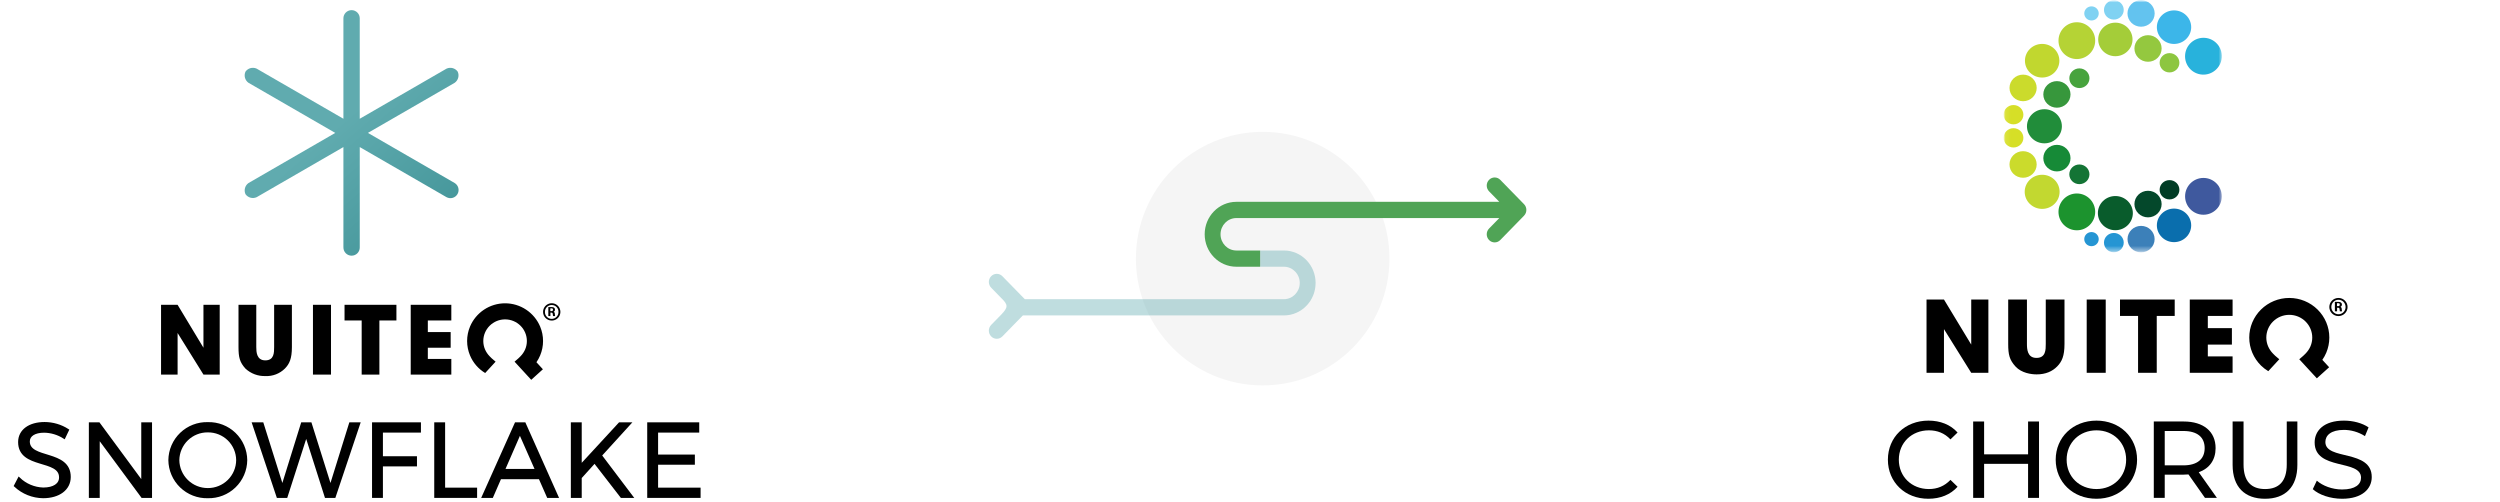 <svg width="493" height="99" viewBox="0 0 493 99" fill="none" xmlns="http://www.w3.org/2000/svg">
<g clip-path="url(#clip0_2278_10634)">
<path fill-rule="evenodd" clip-rule="evenodd" d="M461.144 61.971C460.373 61.971 459.734 61.334 459.734 60.542C459.734 59.76 460.35 59.113 461.149 59.113C461.943 59.113 462.55 59.774 462.55 60.542C462.55 61.343 461.915 61.971 461.144 61.971ZM461.153 58.756C460.124 58.756 459.343 59.583 459.343 60.542C459.343 61.524 460.152 62.33 461.144 62.33C462.132 62.33 462.94 61.529 462.94 60.542C462.94 59.579 462.15 58.756 461.153 58.756ZM383.351 59.066L388.727 67.953V59.066H392.108V73.519H388.727L383.351 64.904V73.519H379.911V59.066H383.351ZM401.588 70.579C403.425 70.579 403.425 68.973 403.425 67.818V59.066H407.118V67.818C407.118 70.246 406.591 71.323 405.672 72.263C404.734 73.221 403.425 73.829 401.626 73.829C400.571 73.829 398.656 73.574 397.464 72.282C396.271 70.97 396.017 69.953 396.017 67.818V59.066H399.712V67.818C399.712 68.797 399.77 70.579 401.588 70.579ZM411.497 73.519H415.249V59.066H411.497V73.519ZM421.626 62.308H418.064V59.066H428.853V62.308H425.31V73.519H421.626V62.308ZM431.823 73.519H440.267V70.277H435.382V67.952H440.13V64.71H435.382V62.308H440.267V59.066H431.823V73.519ZM460.85 60.37H461.08C461.179 60.37 461.41 60.37 461.41 60.06C461.41 59.801 461.206 59.797 461.108 59.797H460.85V60.37ZM461.824 60.058C461.824 60.21 461.775 60.395 461.54 60.509C461.668 60.566 461.775 60.658 461.791 60.943L461.796 61.015C461.813 61.273 461.815 61.309 461.845 61.398H461.42C461.396 61.35 461.38 61.164 461.37 61.045C461.367 61.002 461.364 60.968 461.361 60.952C461.35 60.847 461.325 60.681 461.048 60.681H460.875V61.398H460.438V59.533H461.18C461.519 59.533 461.824 59.682 461.824 60.058ZM458.74 69.553C458.53 70.052 458.268 70.522 457.964 70.963L459.307 72.421L456.88 74.606L453.416 70.845C453.416 70.845 453.992 70.355 454.201 70.168C454.354 70.032 454.463 69.923 454.649 69.732C455.057 69.311 455.401 68.826 455.631 68.279C455.854 67.751 455.977 67.172 455.977 66.565C455.977 65.958 455.854 65.38 455.631 64.851C455.401 64.304 455.066 63.811 454.649 63.399C454.231 62.986 453.733 62.654 453.18 62.427C452.646 62.208 452.061 62.085 451.447 62.085C450.833 62.085 450.248 62.208 449.714 62.427C449.161 62.654 448.663 62.986 448.245 63.399C447.828 63.811 447.493 64.304 447.263 64.851C447.041 65.38 446.917 65.958 446.917 66.565C446.917 67.172 447.041 67.751 447.263 68.279C447.493 68.826 447.869 69.365 448.228 69.72C448.318 69.81 448.402 69.894 448.472 69.965C448.56 70.053 448.627 70.121 448.662 70.153C448.911 70.379 449.475 70.845 449.475 70.845L447.306 73.197C446.785 72.879 446.298 72.51 445.866 72.084C445.139 71.365 444.555 70.506 444.154 69.553C443.767 68.632 443.551 67.623 443.551 66.565C443.551 65.507 443.767 64.499 444.154 63.578C444.555 62.624 445.139 61.765 445.866 61.045C446.593 60.326 447.462 59.748 448.427 59.352C449.357 58.969 450.377 58.756 451.447 58.756C452.517 58.756 453.537 58.969 454.468 59.352C455.432 59.748 456.301 60.326 457.028 61.045C457.755 61.765 458.339 62.624 458.74 63.578C459.127 64.499 459.343 65.507 459.343 66.565C459.343 67.623 459.127 68.632 458.74 69.553Z" fill="black"/>
<mask id="mask0_2278_10634" style="mask-type:luminance" maskUnits="userSpaceOnUse" x="395" y="0" width="50" height="50">
<path d="M444.872 0H395.052V49.718H444.872V0Z" fill="white"/>
</mask>
<g mask="url(#mask0_2278_10634)">
<mask id="mask1_2278_10634" style="mask-type:luminance" maskUnits="userSpaceOnUse" x="395" y="0" width="44" height="50">
<path d="M438.237 0H395.052V49.791H438.237V0Z" fill="white"/>
</mask>
<g mask="url(#mask1_2278_10634)">
<path d="M416.851 49.75C417.928 49.75 418.801 48.897 418.801 47.845C418.801 46.793 417.928 45.94 416.851 45.94C415.775 45.94 414.902 46.793 414.902 47.845C414.902 48.897 415.775 49.75 416.851 49.75Z" fill="#2595D3"/>
<path d="M422.219 49.768C423.695 49.768 424.892 48.598 424.892 47.155C424.892 45.712 423.695 44.543 422.219 44.543C420.743 44.543 419.546 45.712 419.546 47.155C419.546 48.598 420.743 49.768 422.219 49.768Z" fill="#3C80B9"/>
<path d="M428.718 47.75C430.588 47.75 432.103 46.269 432.103 44.441C432.103 42.614 430.588 41.133 428.718 41.133C426.849 41.133 425.333 42.614 425.333 44.441C425.333 46.269 426.849 47.75 428.718 47.75Z" fill="#0A6EAD"/>
<path d="M405.623 33.806C407.105 33.806 408.306 32.633 408.306 31.185C408.306 29.737 407.105 28.563 405.623 28.563C404.142 28.563 402.941 29.737 402.941 31.185C402.941 32.633 404.142 33.806 405.623 33.806Z" fill="#168A37"/>
<path d="M410.054 36.315C411.151 36.315 412.04 35.446 412.04 34.374C412.04 33.302 411.151 32.433 410.054 32.433C408.958 32.433 408.068 33.302 408.068 34.374C408.068 35.446 408.958 36.315 410.054 36.315Z" fill="#147435"/>
<path d="M423.591 42.863C425.072 42.863 426.273 41.69 426.273 40.242C426.273 38.794 425.072 37.62 423.591 37.62C422.109 37.62 420.908 38.794 420.908 40.242C420.908 41.69 422.109 42.863 423.591 42.863Z" fill="#04482B"/>
<path d="M427.827 39.326C428.904 39.326 429.776 38.473 429.776 37.421C429.776 36.368 428.904 35.516 427.827 35.516C426.751 35.516 425.878 36.368 425.878 37.421C425.878 38.473 426.751 39.326 427.827 39.326Z" fill="#013C25"/>
<path d="M397.062 29.087C398.139 29.087 399.012 28.233 399.012 27.181C399.012 26.129 398.139 25.276 397.062 25.276C395.986 25.276 395.113 26.129 395.113 27.181C395.113 28.233 395.986 29.087 397.062 29.087Z" fill="#D6DF27"/>
<path d="M398.951 35.055C400.432 35.055 401.633 33.881 401.633 32.433C401.633 30.985 400.432 29.812 398.951 29.812C397.469 29.812 396.268 30.985 396.268 32.433C396.268 33.881 397.469 35.055 398.951 35.055Z" fill="#CBDB2C"/>
<path d="M398.954 19.959C400.435 19.959 401.636 18.785 401.636 17.337C401.636 15.889 400.435 14.716 398.954 14.716C397.473 14.716 396.272 15.889 396.272 17.337C396.272 18.785 397.473 19.959 398.954 19.959Z" fill="#CBDB2C"/>
<path d="M428.718 8.667C430.588 8.667 432.103 7.185 432.103 5.358C432.103 3.531 430.588 2.05 428.718 2.05C426.849 2.05 425.333 3.531 425.333 5.358C425.333 7.185 426.849 8.667 428.718 8.667Z" fill="#3CB6E9"/>
<path d="M423.591 12.18C425.072 12.18 426.273 11.006 426.273 9.558C426.273 8.111 425.072 6.937 423.591 6.937C422.109 6.937 420.908 8.111 420.908 9.558C420.908 11.006 422.109 12.18 423.591 12.18Z" fill="#94C83F"/>
<path d="M427.827 14.284C428.904 14.284 429.776 13.431 429.776 12.379C429.776 11.327 428.904 10.474 427.827 10.474C426.751 10.474 425.878 11.327 425.878 12.379C425.878 13.431 426.751 14.284 427.827 14.284Z" fill="#8DC640"/>
<path d="M422.219 5.269C423.701 5.269 424.901 4.096 424.901 2.648C424.901 1.2 423.701 0.026 422.219 0.026C420.738 0.026 419.537 1.2 419.537 2.648C419.537 4.096 420.738 5.269 422.219 5.269Z" fill="#63C3EF"/>
<path d="M416.851 3.863C417.928 3.863 418.801 3.01 418.801 1.958C418.801 0.906 417.928 0.053 416.851 0.053C415.775 0.053 414.902 0.906 414.902 1.958C414.902 3.01 415.775 3.863 416.851 3.863Z" fill="#80D2F2"/>
<path d="M417.149 11.083C419.019 11.083 420.534 9.602 420.534 7.775C420.534 5.948 419.019 4.467 417.149 4.467C415.28 4.467 413.765 5.948 413.765 7.775C413.765 9.602 415.28 11.083 417.149 11.083Z" fill="#A4CD39"/>
<path d="M402.713 15.292C404.587 15.292 406.107 13.807 406.107 11.975C406.107 10.143 404.587 8.658 402.713 8.658C400.839 8.658 399.319 10.143 399.319 11.975C399.319 13.807 400.839 15.292 402.713 15.292Z" fill="#C1D72F"/>
<path d="M397.062 24.524C398.139 24.524 399.012 23.671 399.012 22.619C399.012 21.567 398.139 20.714 397.062 20.714C395.986 20.714 395.113 21.567 395.113 22.619C395.113 23.671 395.986 24.524 397.062 24.524Z" fill="#D6DF27"/>
<path d="M403.16 28.266C405.061 28.266 406.603 26.76 406.603 24.902C406.603 23.043 405.061 21.537 403.16 21.537C401.259 21.537 399.717 23.043 399.717 24.902C399.717 26.76 401.259 28.266 403.16 28.266Z" fill="#218D3A"/>
<path d="M405.623 21.24C407.105 21.24 408.306 20.066 408.306 18.618C408.306 17.17 407.105 15.997 405.623 15.997C404.142 15.997 402.941 17.17 402.941 18.618C402.941 20.066 404.142 21.24 405.623 21.24Z" fill="#37973C"/>
<path d="M410.057 17.367C411.154 17.367 412.043 16.498 412.043 15.426C412.043 14.354 411.154 13.485 410.057 13.485C408.961 13.485 408.072 14.354 408.072 15.426C408.072 16.498 408.961 17.367 410.057 17.367Z" fill="#47A33D"/>
<path d="M438.135 11.33C438.276 9.329 436.772 7.597 434.775 7.462C432.778 7.326 431.043 8.839 430.902 10.84C430.76 12.842 432.264 14.573 434.262 14.709C436.259 14.844 437.993 13.331 438.135 11.33Z" fill="#28B2DC"/>
<path d="M409.553 11.645C411.551 11.645 413.172 10.02 413.172 8.016C413.172 6.011 411.551 4.386 409.553 4.386C407.554 4.386 405.933 6.011 405.933 8.016C405.933 10.02 407.554 11.645 409.553 11.645Z" fill="#B5D335"/>
<path d="M434.518 42.346C436.517 42.346 438.137 40.721 438.137 38.717C438.137 36.712 436.517 35.088 434.518 35.088C432.519 35.088 430.899 36.712 430.899 38.717C430.899 40.721 432.519 42.346 434.518 42.346Z" fill="#3F599E"/>
<path d="M409.553 45.413C411.551 45.413 413.172 43.789 413.172 41.784C413.172 39.78 411.551 38.155 409.553 38.155C407.554 38.155 405.933 39.78 405.933 41.784C405.933 43.789 407.554 45.413 409.553 45.413Z" fill="#1C932E"/>
<path d="M417.149 45.398C419.054 45.398 420.598 43.889 420.598 42.028C420.598 40.166 419.054 38.657 417.149 38.657C415.245 38.657 413.701 40.166 413.701 42.028C413.701 43.889 415.245 45.398 417.149 45.398Z" fill="#095C2C"/>
<path d="M402.713 41.193C404.614 41.193 406.155 39.687 406.155 37.828C406.155 35.97 404.614 34.463 402.713 34.463C400.812 34.463 399.27 35.97 399.27 37.828C399.27 39.687 400.812 41.193 402.713 41.193Z" fill="#C2D830"/>
<path d="M412.445 4.042C413.232 4.042 413.871 3.418 413.871 2.648C413.871 1.878 413.232 1.254 412.445 1.254C411.657 1.254 411.018 1.878 411.018 2.648C411.018 3.418 411.657 4.042 412.445 4.042Z" fill="#80D2F2"/>
<path d="M412.442 48.549C413.229 48.549 413.868 47.925 413.868 47.155C413.868 46.386 413.229 45.761 412.442 45.761C411.654 45.761 411.015 46.386 411.015 47.155C411.015 47.925 411.654 48.549 412.442 48.549Z" fill="#2595D3"/>
</g>
</g>
<path d="M380.273 98.356C375.7 98.356 372.292 95.106 372.292 90.651C372.292 86.196 375.7 82.946 380.294 82.946C382.624 82.946 384.651 83.742 386.032 85.292L384.63 86.648C383.465 85.421 382.041 84.861 380.38 84.861C376.972 84.861 374.449 87.315 374.449 90.651C374.449 93.987 376.972 96.44 380.38 96.44C382.041 96.44 383.465 95.859 384.63 94.632L386.032 95.988C384.651 97.538 382.624 98.356 380.273 98.356Z" fill="black"/>
<path d="M399.937 83.118H402.094V98.183H399.937V91.469H391.266V98.183H389.109V83.118H391.266V89.596H399.937V83.118Z" fill="black"/>
<path d="M413.429 98.356C408.792 98.356 405.384 95.063 405.384 90.651C405.384 86.239 408.792 82.946 413.429 82.946C418.024 82.946 421.432 86.217 421.432 90.651C421.432 95.084 418.024 98.356 413.429 98.356ZM413.429 96.44C416.773 96.44 419.275 93.987 419.275 90.651C419.275 87.315 416.773 84.861 413.429 84.861C410.043 84.861 407.541 87.315 407.541 90.651C407.541 93.987 410.043 96.44 413.429 96.44Z" fill="black"/>
<path d="M437.174 98.183H434.823L431.566 93.556C431.264 93.578 430.941 93.599 430.617 93.599H426.885V98.183H424.728V83.118H430.617C434.543 83.118 436.916 85.098 436.916 88.369C436.916 90.694 435.707 92.373 433.594 93.126L437.174 98.183ZM430.552 91.77C433.313 91.77 434.759 90.522 434.759 88.369C434.759 86.217 433.313 84.991 430.552 84.991H426.885V91.77H430.552Z" fill="black"/>
<path d="M446.656 98.356C442.687 98.356 440.271 96.053 440.271 91.684V83.118H442.428V91.598C442.428 94.934 443.959 96.44 446.677 96.44C449.395 96.44 450.948 94.934 450.948 91.598V83.118H453.04V91.684C453.04 96.053 450.646 98.356 446.656 98.356Z" fill="black"/>
<path d="M461.863 98.356C459.555 98.356 457.29 97.581 456.082 96.462L456.88 94.783C458.002 95.794 459.922 96.526 461.863 96.526C464.473 96.526 465.595 95.515 465.595 94.202C465.595 90.522 456.449 92.846 456.449 87.25C456.449 84.926 458.261 82.946 462.23 82.946C463.998 82.946 465.832 83.419 467.083 84.28L466.371 86.002C465.055 85.163 463.567 84.775 462.23 84.775C459.663 84.775 458.563 85.851 458.563 87.164C458.563 90.844 467.708 88.541 467.708 94.073C467.708 96.376 465.853 98.356 461.863 98.356Z" fill="black"/>
</g>
<path d="M101.471 71.321C101.471 71.321 102.016 70.855 102.216 70.676C102.36 70.547 102.464 70.443 102.64 70.261C103.034 69.862 103.35 69.393 103.571 68.878C103.788 68.362 103.9 67.807 103.9 67.247C103.9 66.687 103.788 66.132 103.571 65.615C103.355 65.097 103.038 64.627 102.64 64.232C101.832 63.431 100.741 62.982 99.603 62.982C98.466 62.982 97.374 63.431 96.567 64.232C96.168 64.628 95.851 65.098 95.634 65.615C95.418 66.132 95.306 66.687 95.306 67.247C95.306 67.807 95.418 68.362 95.634 68.878C95.852 69.388 96.162 69.853 96.55 70.25C96.743 70.442 96.901 70.606 96.962 70.662C97.198 70.877 97.733 71.321 97.733 71.321L95.676 73.559C94.335 72.752 93.287 71.536 92.686 70.091C92.309 69.19 92.115 68.224 92.115 67.247C92.115 66.271 92.309 65.304 92.686 64.404C93.259 63.043 94.221 61.881 95.451 61.064C96.682 60.247 98.126 59.811 99.602 59.811C101.079 59.811 102.523 60.247 103.753 61.064C104.984 61.881 105.946 63.043 106.518 64.404C106.896 65.304 107.09 66.271 107.09 67.247C107.09 68.224 106.896 69.19 106.518 70.091C106.321 70.562 106.076 71.012 105.786 71.433L107.059 72.821L104.758 74.901L101.471 71.321ZM48.406 72.689C47.275 71.44 47.033 70.471 47.033 68.44V60.11H50.538V68.438C50.538 69.37 50.592 71.066 52.317 71.066C54.059 71.066 54.059 69.537 54.059 68.438V60.11H57.562V68.438C57.562 70.749 57.062 71.774 56.191 72.669C55.689 73.169 55.089 73.56 54.429 73.817C53.768 74.073 53.062 74.19 52.354 74.159C50.895 74.212 49.475 73.683 48.406 72.689ZM80.993 73.865V60.11H89.001V63.195H84.368V65.481H88.871V68.567H84.368V70.78H89.001V73.865H80.993ZM71.322 73.865V63.195H67.943V60.11H78.174V63.195H74.815V73.865H71.322ZM61.715 73.865V60.11H65.274V73.865H61.715ZM40.12 73.865L35.022 65.667V73.865H31.759V60.11H35.022L40.12 68.571V60.11H43.326V73.865H40.12ZM107.092 61.514C107.091 61.176 107.19 60.845 107.377 60.563C107.564 60.281 107.83 60.061 108.142 59.931C108.454 59.8 108.798 59.766 109.13 59.831C109.462 59.896 109.767 60.058 110.006 60.297C110.246 60.536 110.409 60.84 110.476 61.172C110.542 61.503 110.509 61.847 110.38 62.16C110.251 62.472 110.032 62.74 109.751 62.928C109.469 63.116 109.139 63.216 108.801 63.216C108.349 63.216 107.915 63.037 107.595 62.718C107.274 62.399 107.094 61.966 107.092 61.514ZM107.461 61.514C107.457 61.692 107.488 61.869 107.553 62.035C107.619 62.201 107.716 62.352 107.841 62.48C107.965 62.607 108.114 62.709 108.278 62.778C108.442 62.847 108.619 62.883 108.797 62.883C108.975 62.883 109.152 62.847 109.316 62.778C109.48 62.709 109.629 62.607 109.753 62.48C109.878 62.352 109.975 62.201 110.04 62.035C110.106 61.869 110.137 61.692 110.133 61.514C110.137 61.336 110.106 61.158 110.04 60.993C109.975 60.827 109.878 60.676 109.753 60.548C109.629 60.42 109.48 60.319 109.316 60.25C109.152 60.181 108.975 60.145 108.797 60.145C108.619 60.145 108.442 60.181 108.278 60.25C108.114 60.319 107.965 60.42 107.841 60.548C107.716 60.676 107.619 60.827 107.553 60.993C107.488 61.158 107.457 61.336 107.461 61.514ZM108.543 62.328H108.13V60.553H108.835C109.217 60.553 109.446 60.739 109.446 61.053C109.45 61.144 109.426 61.233 109.378 61.31C109.329 61.386 109.259 61.447 109.176 61.482C109.29 61.533 109.399 61.62 109.413 61.895L109.417 61.963C109.414 62.086 109.43 62.209 109.465 62.327H109.058C109.031 62.22 109.015 62.111 109.011 62.001C109.011 61.957 109.004 61.92 109.002 61.906C108.991 61.816 108.973 61.648 108.705 61.648H108.542V62.331L108.543 62.328ZM108.522 61.351H108.739C108.78 61.359 108.823 61.358 108.864 61.346C108.905 61.334 108.942 61.313 108.973 61.284C109.004 61.255 109.027 61.219 109.041 61.18C109.056 61.14 109.06 61.097 109.054 61.055C109.054 60.804 108.853 60.804 108.768 60.804H108.524L108.522 61.351Z" fill="black"/>
<path d="M67.72 48.773V29.002L50.609 38.887C50.231 39.058 49.806 39.093 49.405 38.986C49.004 38.878 48.653 38.635 48.412 38.297C48.24 37.919 48.204 37.492 48.312 37.09C48.419 36.689 48.663 36.337 49.002 36.096L66.112 26.21L48.999 16.325C48.66 16.084 48.416 15.732 48.308 15.331C48.201 14.929 48.236 14.502 48.409 14.124C48.65 13.785 49.002 13.541 49.404 13.433C49.805 13.326 50.232 13.361 50.61 13.534L67.72 23.419V3.647C67.715 3.433 67.753 3.219 67.832 3.02C67.911 2.82 68.029 2.638 68.179 2.485C68.329 2.331 68.508 2.209 68.706 2.126C68.903 2.043 69.116 2 69.331 2C69.545 2 69.758 2.043 69.955 2.126C70.153 2.209 70.332 2.331 70.482 2.485C70.632 2.638 70.75 2.82 70.829 3.02C70.908 3.219 70.946 3.433 70.941 3.647V23.419L88.061 13.534C88.439 13.362 88.864 13.327 89.265 13.434C89.666 13.542 90.016 13.785 90.258 14.123C90.43 14.501 90.466 14.928 90.358 15.329C90.251 15.731 90.006 16.082 89.668 16.324L72.555 26.209L89.669 36.095C90.025 36.315 90.282 36.665 90.385 37.072C90.488 37.478 90.429 37.908 90.219 38.271C90.01 38.635 89.668 38.902 89.265 39.017C88.862 39.132 88.43 39.086 88.061 38.888L70.944 29.002V48.773C70.949 48.988 70.911 49.201 70.832 49.401C70.754 49.6 70.636 49.782 70.486 49.936C70.336 50.089 70.156 50.211 69.959 50.294C69.761 50.378 69.548 50.42 69.334 50.42C69.119 50.42 68.907 50.378 68.709 50.294C68.511 50.211 68.332 50.089 68.182 49.936C68.032 49.782 67.914 49.6 67.835 49.401C67.756 49.201 67.718 48.988 67.723 48.773H67.72Z" fill="url(#paint0_linear_2278_10634)"/>
<path d="M12.655 86.27C11.47 85.512 10.097 85.098 8.69 85.077C6.841 85.077 5.629 85.817 5.629 87.051C5.629 90.794 13.722 88.841 13.702 94.067C13.702 96.453 11.586 97.996 8.504 97.996C6.459 97.975 4.496 97.19 3 95.796L3.74 94.375C5.03 95.618 6.736 96.336 8.526 96.391C10.601 96.391 11.896 95.547 11.896 94.149C11.915 90.303 3.822 92.341 3.822 87.175C3.822 84.912 5.814 83.472 8.793 83.472C10.408 83.476 11.989 83.94 13.35 84.81L12.655 86.27Z" fill="black"/>
<path d="M17.773 83.534H19.482L28.107 95.241V83.534H29.73V97.936H28.046L19.417 86.25V97.936H17.773V83.534Z" fill="black"/>
<path d="M40.989 97.997C38.999 98.015 37.08 97.256 35.641 95.882C34.948 95.216 34.397 94.417 34.021 93.532C33.644 92.648 33.45 91.697 33.45 90.736C33.45 89.775 33.644 88.824 34.021 87.94C34.397 87.055 34.948 86.256 35.641 85.59C37.091 84.24 38.999 83.489 40.98 83.489C42.962 83.489 44.87 84.24 46.32 85.59C47.011 86.257 47.562 87.056 47.938 87.94C48.314 88.824 48.508 89.775 48.508 90.736C48.508 91.697 48.314 92.648 47.938 93.532C47.562 94.416 47.011 95.215 46.32 95.882C44.886 97.254 42.974 98.013 40.989 97.997ZM40.989 85.016C39.453 84.997 37.971 85.589 36.87 86.661C35.768 87.733 35.137 89.198 35.114 90.735C35.114 91.496 35.268 92.249 35.566 92.95C35.865 93.65 36.301 94.283 36.85 94.811C37.955 95.894 39.442 96.499 40.989 96.495C42.526 96.503 44.004 95.901 45.097 94.821C46.191 93.741 46.811 92.272 46.822 90.735C46.824 89.978 46.673 89.229 46.378 88.532C46.084 87.836 45.651 87.205 45.107 86.68C44.006 85.606 42.527 85.009 40.989 85.016Z" fill="black"/>
<path d="M49.97 83.534H51.736L55.681 96.084L59.584 83.534H61.227L65.171 96.084L69.074 83.534H70.782L65.951 97.936H64.267L60.384 85.736L56.461 97.936H54.776L49.97 83.534Z" fill="black"/>
<path d="M73.617 83.534H82.758V85.057H75.26V90.221H81.977V91.723H75.26V97.936H73.617V83.534Z" fill="black"/>
<path d="M85.884 83.534H87.527V96.414H93.834V97.936H85.884V83.534Z" fill="black"/>
<path d="M97.021 97.936H95.275L101.725 83.534H103.434L109.862 97.936H108.072L106.449 94.253H98.623L97.021 97.936ZM102.526 85.325L99.301 92.729H105.792L102.526 85.325Z" fill="black"/>
<path d="M124.571 97.936H122.558L117.258 91.085L114.465 94.171V97.936H112.821V83.534H114.465V91.908L122.189 83.534H124.141L118.429 89.809L124.571 97.936Z" fill="black"/>
<path d="M127.882 83.534H137.639V85.057H129.526V89.891H136.777V91.393H129.526V96.414H137.906V97.936H127.882V83.534Z" fill="black"/>
<path d="M12.655 86.27C11.47 85.512 10.097 85.098 8.69 85.077C6.841 85.077 5.629 85.817 5.629 87.051C5.629 90.794 13.722 88.841 13.702 94.067C13.702 96.453 11.586 97.996 8.504 97.996C6.459 97.975 4.496 97.19 3 95.796L3.74 94.375C5.03 95.618 6.736 96.336 8.526 96.391C10.601 96.391 11.896 95.547 11.896 94.149C11.915 90.303 3.822 92.341 3.822 87.175C3.822 84.912 5.814 83.472 8.793 83.472C10.408 83.476 11.989 83.94 13.35 84.81L12.655 86.27Z" stroke="black" stroke-width="0.5" stroke-miterlimit="10"/>
<path d="M17.773 83.534H19.482L28.107 95.241V83.534H29.73V97.936H28.046L19.417 86.25V97.936H17.773V83.534Z" stroke="black" stroke-width="0.5" stroke-miterlimit="10"/>
<path d="M40.989 83.494C41.961 83.468 42.927 83.635 43.833 83.987C44.739 84.338 45.566 84.866 46.265 85.54C46.965 86.214 47.523 87.02 47.908 87.912C48.293 88.804 48.497 89.764 48.508 90.735C48.497 91.707 48.294 92.668 47.909 93.561C47.524 94.454 46.966 95.262 46.267 95.938C45.567 96.614 44.741 97.144 43.835 97.497C42.929 97.851 41.962 98.021 40.989 97.998C40.016 98.023 39.047 97.855 38.139 97.502C37.23 97.15 36.402 96.62 35.7 95.944C34.998 95.268 34.438 94.46 34.052 93.566C33.666 92.671 33.461 91.709 33.45 90.735C33.462 89.762 33.667 88.801 34.053 87.908C34.44 87.016 35.001 86.209 35.703 85.534C36.404 84.861 37.233 84.333 38.141 83.983C39.048 83.632 40.017 83.466 40.989 83.494V83.494Z" stroke="black" stroke-width="0.5" stroke-miterlimit="10"/>
<path d="M40.989 85.016C39.453 84.997 37.971 85.588 36.869 86.661C35.768 87.733 35.137 89.198 35.114 90.735C35.135 92.276 35.764 93.747 36.865 94.826C37.966 95.905 39.448 96.505 40.989 96.496C42.526 96.504 44.004 95.901 45.098 94.822C46.191 93.742 46.812 92.272 46.823 90.735C46.817 89.976 46.66 89.226 46.364 88.528C46.067 87.829 45.635 87.196 45.093 86.665C44.551 86.134 43.91 85.715 43.206 85.432C42.501 85.149 41.748 85.007 40.989 85.016V85.016Z" stroke="black" stroke-width="0.5" stroke-miterlimit="10"/>
<path d="M49.97 83.534H51.736L55.681 96.084L59.584 83.534H61.227L65.171 96.084L69.074 83.534H70.782L65.951 97.936H64.267L60.384 85.736L56.461 97.936H54.776L49.97 83.534Z" stroke="black" stroke-width="0.5" stroke-miterlimit="10"/>
<path d="M73.617 83.534H82.758V85.057H75.26V90.221H81.977V91.723H75.26V97.936H73.617V83.534Z" stroke="black" stroke-width="0.5" stroke-miterlimit="10"/>
<path d="M85.884 83.534H87.527V96.414H93.834V97.936H85.884V83.534Z" stroke="black" stroke-width="0.5" stroke-miterlimit="10"/>
<path d="M108.072 97.936L106.449 94.253H98.623L97.021 97.936H95.275L101.725 83.534H103.434L109.862 97.936H108.072Z" stroke="black" stroke-width="0.5" stroke-miterlimit="10"/>
<path d="M99.302 92.728H105.793L102.527 85.324L99.302 92.728Z" stroke="black" stroke-width="0.5" stroke-miterlimit="10"/>
<path d="M124.571 97.936H122.558L117.258 91.085L114.465 94.171V97.936H112.821V83.534H114.465V91.908L122.189 83.534H124.141L118.429 89.809L124.571 97.936Z" stroke="black" stroke-width="0.5" stroke-miterlimit="10"/>
<path d="M127.882 83.534H137.639V85.057H129.526V89.891H136.777V91.393H129.526V96.414H137.906V97.936H127.882V83.534Z" stroke="black" stroke-width="0.5" stroke-miterlimit="10"/>
<circle cx="249" cy="51" r="25" fill="#F5F5F5"/>
<path opacity="0.4" fill-rule="evenodd" clip-rule="evenodd" d="M201.712 62.2L197.67 66.339C197.059 66.964 196.068 66.964 195.458 66.339C194.847 65.714 194.847 64.699 195.458 64.074L197.479 62.004C198.816 60.604 198.816 60.104 197.479 58.804L195.458 56.734C194.847 56.109 194.847 55.094 195.458 54.469C196.068 53.844 197.059 53.844 197.67 54.469L202.095 59L253.187 59C254.911 59 256.312 57.565 256.312 55.8C256.312 54.035 254.911 52.6 253.187 52.6L248.5 52.6L248.5 49.4L253.188 49.4C256.64 49.4 259.437 52.265 259.437 55.8C259.437 59.335 256.64 62.2 253.187 62.2L201.712 62.2Z" fill="#60ABAF"/>
<path d="M300.541 42.53C301.151 41.905 301.151 40.89 300.541 40.265L295.854 35.465C295.243 34.84 294.252 34.84 293.642 35.465C293.031 36.09 293.031 37.105 293.642 37.73L295.663 39.8L243.813 39.8C240.36 39.8 237.563 42.665 237.563 46.2C237.563 49.735 240.36 52.6 243.813 52.6L248.5 52.6L248.5 49.4L243.813 49.4C242.089 49.4 240.688 47.965 240.688 46.2C240.688 44.435 242.089 43 243.813 43L295.663 43L293.642 45.07C293.031 45.695 293.031 46.71 293.642 47.335C294.252 47.96 295.243 47.96 295.854 47.335L300.541 42.535L300.541 42.53Z" fill="#50A456"/>
<defs>
<linearGradient id="paint0_linear_2278_10634" x1="69.341" y1="22.191" x2="94.281" y2="51.178" gradientUnits="userSpaceOnUse">
<stop stop-color="#60ABAF"/>
<stop offset="1" stop-color="#3B8F93"/>
</linearGradient>
<clipPath id="clip0_2278_10634">
<rect width="96" height="99" fill="white" transform="translate(372)"/>
</clipPath>
</defs>
</svg>
